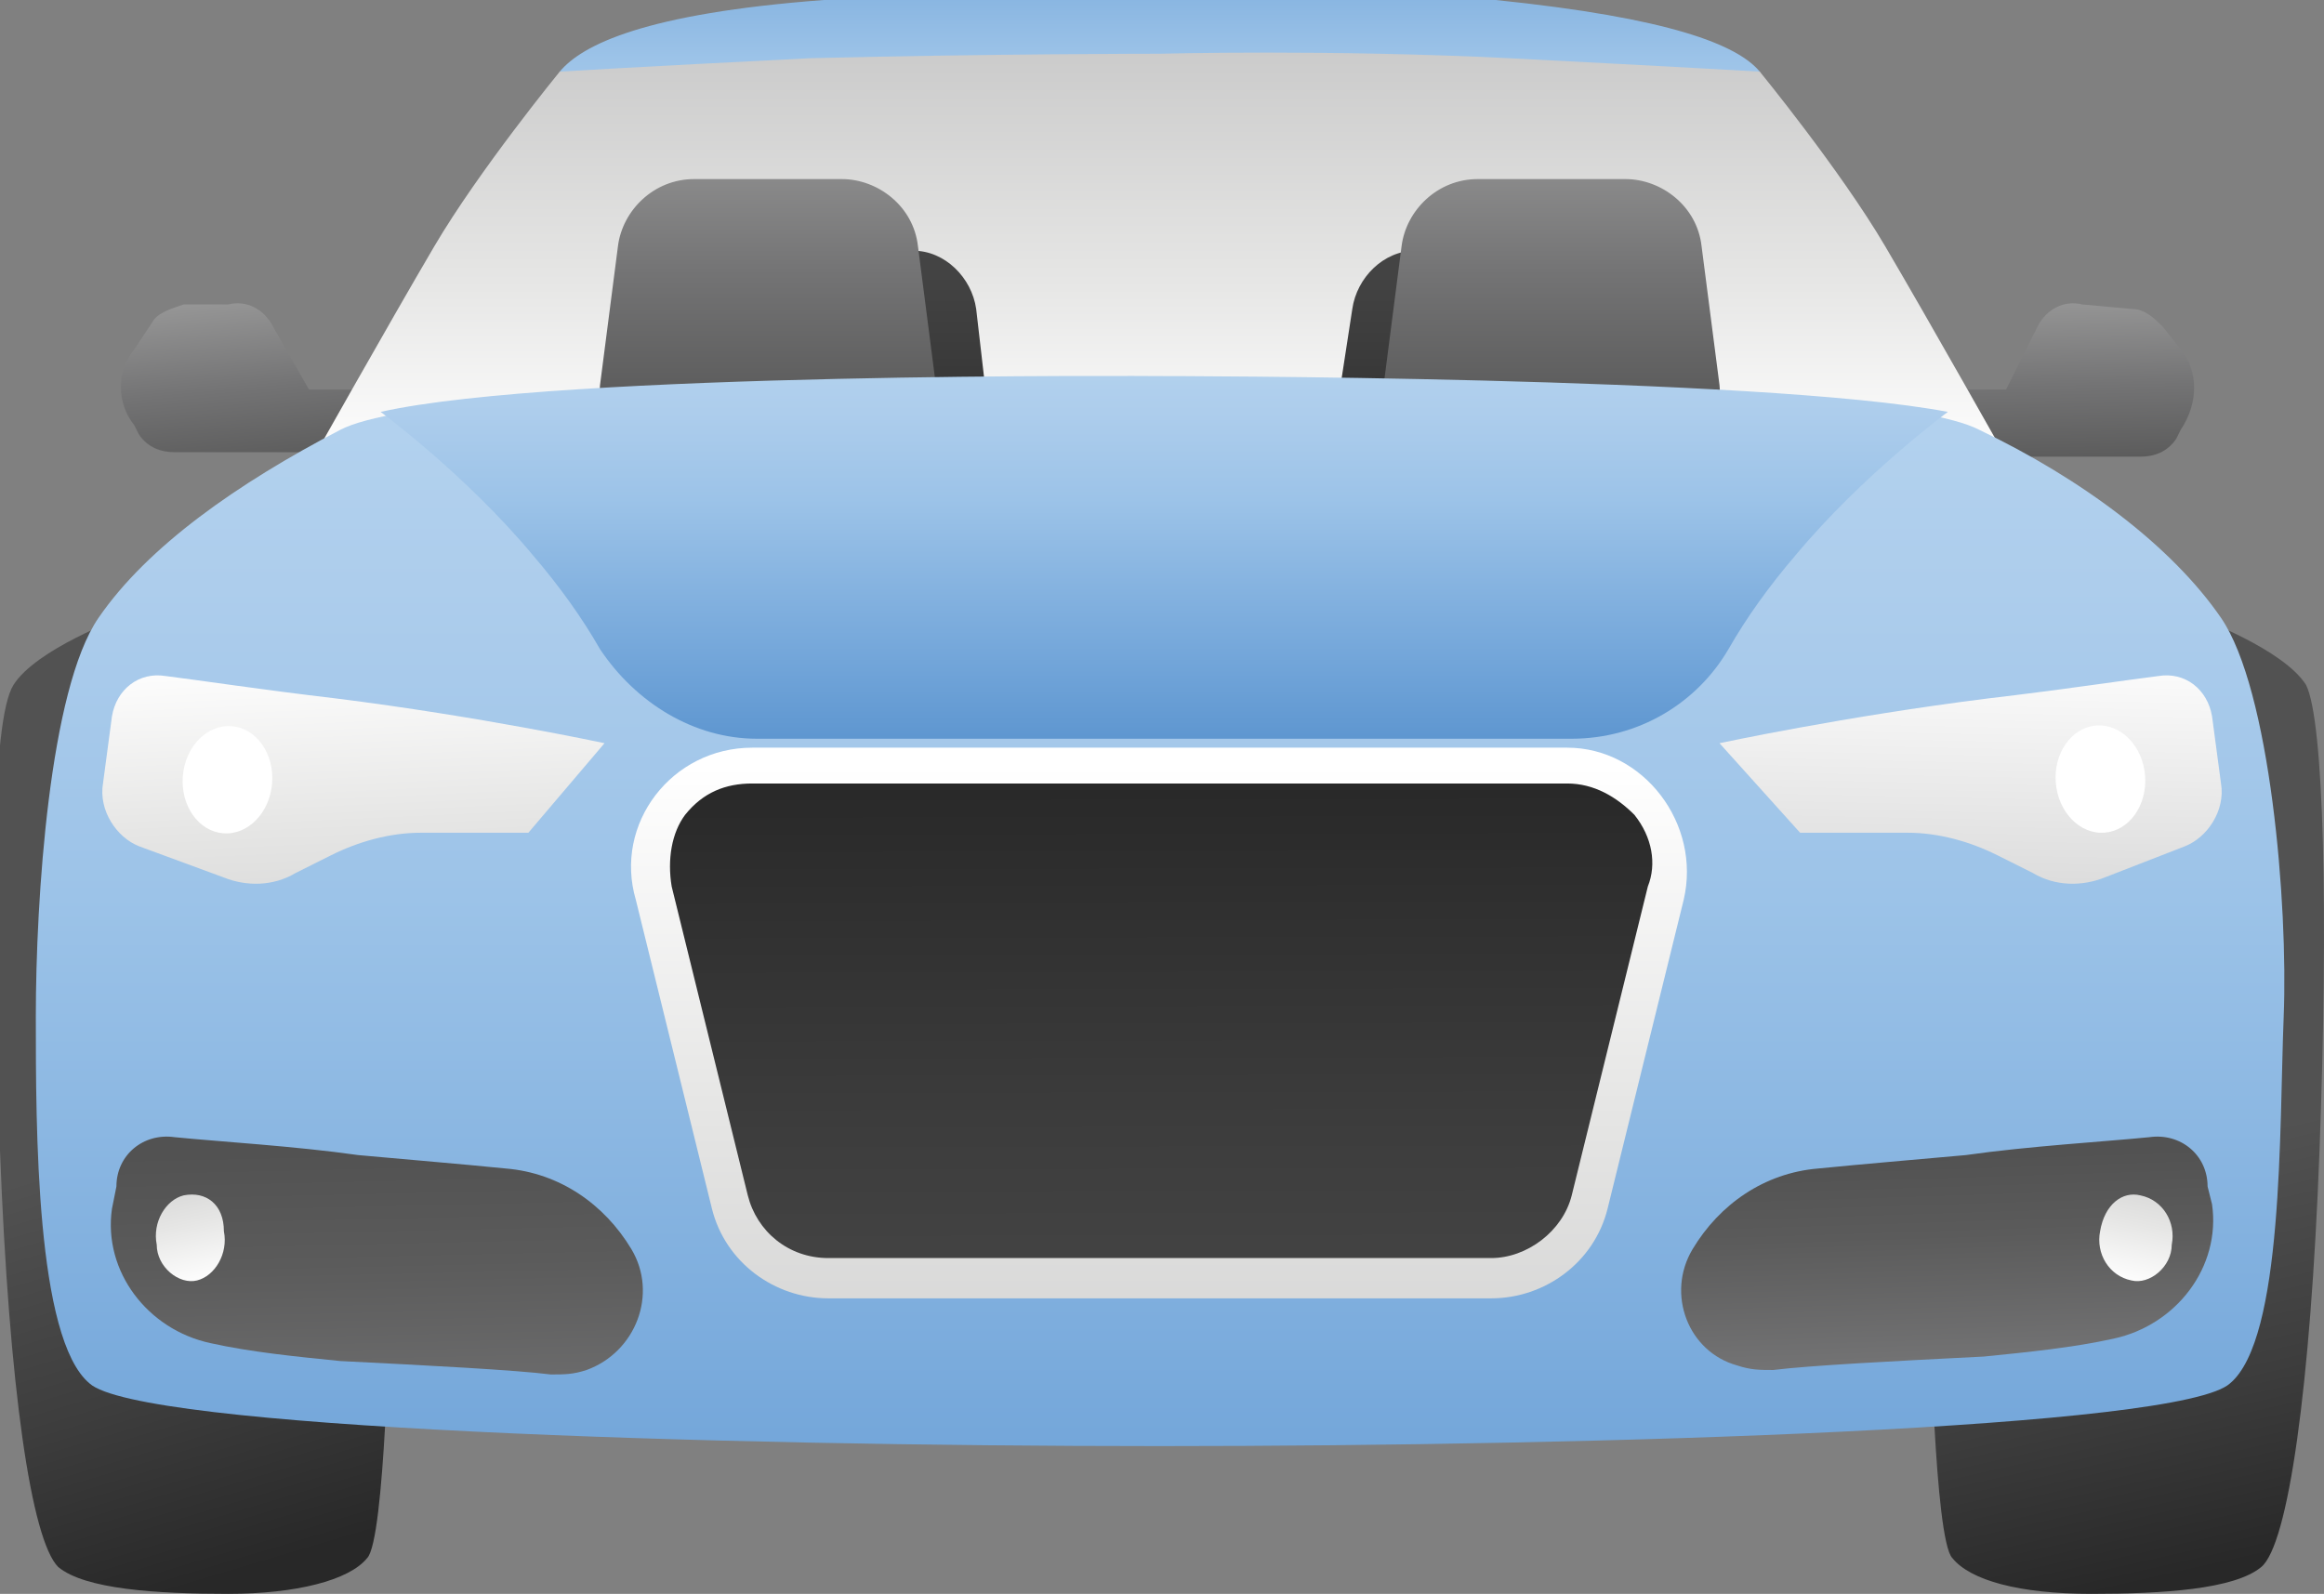 <?xml version="1.0" encoding="utf-8"?>
<!-- Generator: Adobe Illustrator 28.3.0, SVG Export Plug-In . SVG Version: 6.00 Build 0)  -->
<svg version="1.1" id="Layer_1" xmlns="http://www.w3.org/2000/svg" xmlns:xlink="http://www.w3.org/1999/xlink" x="0px" y="0px"
	 viewBox="0 0 51.9 35.6" enable-background="new 0 0 51.9 35.6" xml:space="preserve">
<rect x="0" y="0" width="51.9" height="35.6" fill="#808080" stroke="none"/>
<g>
	
		<linearGradient id="SVGID_1_" gradientUnits="userSpaceOnUse" x1="-173.183" y1="1081.713" x2="-173.058" y2="1075.731" gradientTransform="matrix(1 0 0 -1 219 1087.046)">
		<stop  offset="0" style="stop-color:#B4B4B4"/>
		<stop  offset="0.206" style="stop-color:#989898"/>
		<stop  offset="0.552" style="stop-color:#737374"/>
		<stop  offset="0.829" style="stop-color:#5B5B5B"/>
		<stop  offset="1" style="stop-color:#525252"/>
	</linearGradient>
	<path fill="url(#SVGID_1_)" d="M42.8,8.7h2l0.7-1.4c0.2-0.4,0.6-0.6,1-0.5l1.1,0.1c0.3,0,0.5,0.2,0.7,0.4l0.4,0.5
		c0.4,0.5,0.4,1.2,0,1.8l-0.1,0.2c-0.2,0.3-0.5,0.4-0.8,0.4h-5L42.8,8.7L42.8,8.7z"/>
	
		<linearGradient id="SVGID_00000160881709354173996590000003323430465828375699_" gradientUnits="userSpaceOnUse" x1="-213.526" y1="1081.783" x2="-212.976" y2="1075.627" gradientTransform="matrix(1 0 0 -1 219 1087.046)">
		<stop  offset="0" style="stop-color:#B4B4B4"/>
		<stop  offset="0.206" style="stop-color:#989898"/>
		<stop  offset="0.552" style="stop-color:#737374"/>
		<stop  offset="0.829" style="stop-color:#5B5B5B"/>
		<stop  offset="1" style="stop-color:#525252"/>
	</linearGradient>
	<path fill="url(#SVGID_00000160881709354173996590000003323430465828375699_)" d="M8.9,8.7h-2L6.1,7.3c-0.2-0.4-0.6-0.6-1-0.5
		L4.1,6.8C3.8,6.9,3.5,7,3.4,7.2L3,7.8C2.6,8.3,2.6,9,3,9.5l0.1,0.2c0.2,0.3,0.5,0.4,0.8,0.4h5L8.9,8.7L8.9,8.7z"/>
	
		<linearGradient id="SVGID_00000163770542318387578760000001817961145886768824_" gradientUnits="userSpaceOnUse" x1="-193.117" y1="1090.942" x2="-193.117" y2="1079.268" gradientTransform="matrix(1 0 0 -1 219 1087.046)">
		<stop  offset="6.810900e-03" style="stop-color:#5690CC"/>
		<stop  offset="0.165" style="stop-color:#6FA3D8"/>
		<stop  offset="0.445" style="stop-color:#9CC3E8"/>
		<stop  offset="0.585" style="stop-color:#ADCDEC"/>
		<stop  offset="0.816" style="stop-color:#BDDAF2"/>
		<stop  offset="1" style="stop-color:#C3DFF4"/>
	</linearGradient>
	<path fill="url(#SVGID_00000163770542318387578760000001817961145886768824_)" d="M39.3,1.6c-0.5-0.6-2-1.2-5.9-1.6
		c-4-0.3-7.5-0.3-7.5-0.3S22.3-0.3,18.4,0c-4,0.3-5.4,1-5.9,1.6C12,2.2,39.8,2.2,39.3,1.6z"/>
	
		<linearGradient id="SVGID_00000129890900943478743780000017264818483102183811_" gradientUnits="userSpaceOnUse" x1="-193.123" y1="1076.663" x2="-193.123" y2="1086.466" gradientTransform="matrix(1 0 0 -1 219 1087.046)">
		<stop  offset="0" style="stop-color:#FFFFFF"/>
		<stop  offset="0.42" style="stop-color:#E6E6E5"/>
		<stop  offset="1" style="stop-color:#C8C8C8"/>
	</linearGradient>
	<path fill="url(#SVGID_00000129890900943478743780000017264818483102183811_)" d="M42.1,5.5c-1-1.7-2.8-3.9-2.8-3.9
		s-1.7-0.1-5.6-0.3c-4-0.2-7.8-0.1-7.8-0.1s-3.8,0-7.8,0.1c-4,0.2-5.6,0.3-5.6,0.3s-1.8,2.2-2.8,3.9c-1,1.7-2.8,4.9-2.8,4.9h19h19
		C44.9,10.4,43.1,7.2,42.1,5.5z"/>
	
		<linearGradient id="SVGID_00000092433998599941394160000003692842270355730866_" gradientUnits="userSpaceOnUse" x1="-216.061" y1="1061.429" x2="-213.26" y2="1052.047" gradientTransform="matrix(1 0 0 -1 219 1087.046)">
		<stop  offset="0" style="stop-color:#525252"/>
		<stop  offset="0.563" style="stop-color:#3D3D3D"/>
		<stop  offset="1" style="stop-color:#282828"/>
	</linearGradient>
	<path fill="url(#SVGID_00000092433998599941394160000003692842270355730866_)" d="M2.7,13.8c0,0-1.9,0.7-2.4,1.5S-0.2,20.4,0,25.7
		C0.2,31,0.7,34.4,1.3,35c0.6,0.5,2.2,0.6,3.8,0.6c1.5,0,2.7-0.3,3.1-0.8c0.4-0.4,0.5-5.6,0.5-5.6L2.7,13.8z"/>
	
		<linearGradient id="SVGID_00000128483794919084835730000008746642313469456025_" gradientUnits="userSpaceOnUse" x1="-171.296" y1="1061.239" x2="-169.235" y2="1052.107" gradientTransform="matrix(1 0 0 -1 219 1087.046)">
		<stop  offset="0" style="stop-color:#525252"/>
		<stop  offset="0.563" style="stop-color:#3D3D3D"/>
		<stop  offset="1" style="stop-color:#282828"/>
	</linearGradient>
	<path fill="url(#SVGID_00000128483794919084835730000008746642313469456025_)" d="M49.1,13.8c0,0,1.9,0.7,2.4,1.5
		c0.4,0.8,0.5,5.1,0.3,10.4c-0.2,5.3-0.7,8.8-1.3,9.3c-0.6,0.5-2.2,0.6-3.8,0.6s-2.7-0.3-3.1-0.8c-0.4-0.4-0.5-5.6-0.5-5.6
		L49.1,13.8z"/>
	
		<linearGradient id="SVGID_00000122000147618706690520000011501019117897244079_" gradientUnits="userSpaceOnUse" x1="-193.129" y1="1045.082" x2="-193.129" y2="1094.382" gradientTransform="matrix(1 0 0 -1 219 1087.046)">
		<stop  offset="6.810900e-03" style="stop-color:#5690CC"/>
		<stop  offset="0.165" style="stop-color:#6FA3D8"/>
		<stop  offset="0.445" style="stop-color:#9CC3E8"/>
		<stop  offset="0.585" style="stop-color:#ADCDEC"/>
		<stop  offset="0.816" style="stop-color:#BDDAF2"/>
		<stop  offset="1" style="stop-color:#C3DFF4"/>
	</linearGradient>
	<path fill="url(#SVGID_00000122000147618706690520000011501019117897244079_)" d="M25.9,32.3c10,0,22.8-0.4,23.9-1.4
		c1.2-1,1.1-5.7,1.2-8.2c0.1-2.5-0.3-7.3-1.4-8.9c-1.1-1.6-3.1-3.1-5.4-4.2c-2.3-1.2-18.3-1.1-18.3-1.1S9.9,8.4,7.6,9.6
		c-2.3,1.2-4.3,2.6-5.4,4.2c-1.1,1.6-1.4,6.3-1.4,8.9c0,2.5,0,7.2,1.2,8.2C3.1,31.9,15.8,32.3,25.9,32.3z"/>
	
		<linearGradient id="SVGID_00000131361008858653761380000008714654886959376007_" gradientUnits="userSpaceOnUse" x1="-193.121" y1="1069.958" x2="-193.121" y2="1052.03" gradientTransform="matrix(1 0 0 -1 219 1087.046)">
		<stop  offset="0" style="stop-color:#FFFFFF"/>
		<stop  offset="0.42" style="stop-color:#E6E6E5"/>
		<stop  offset="1" style="stop-color:#C8C8C8"/>
	</linearGradient>
	<path fill="url(#SVGID_00000131361008858653761380000008714654886959376007_)" d="M25.9,29h7.4c1.2,0,2.3-0.8,2.6-2l1.7-6.9
		c0.4-1.7-0.9-3.4-2.6-3.4h-9.1h-9.1c-1.8,0-3.1,1.7-2.6,3.4l1.7,6.9c0.3,1.2,1.4,2,2.6,2H25.9z"/>
	
		<linearGradient id="SVGID_00000112605489422045822450000009471499032601622144_" gradientUnits="userSpaceOnUse" x1="-210.294" y1="1046.608" x2="-210.624" y2="1061.37" gradientTransform="matrix(1 0 0 -1 219 1087.046)">
		<stop  offset="0" style="stop-color:#B4B4B4"/>
		<stop  offset="0.206" style="stop-color:#989898"/>
		<stop  offset="0.552" style="stop-color:#737374"/>
		<stop  offset="0.829" style="stop-color:#5B5B5B"/>
		<stop  offset="1" style="stop-color:#525252"/>
	</linearGradient>
	<path fill="url(#SVGID_00000112605489422045822450000009471499032601622144_)" d="M14.1,27.9c-0.6-1-1.6-1.7-2.8-1.8
		c-1-0.1-2.2-0.2-3.3-0.3c-1.4-0.2-3.1-0.3-4.1-0.4c-0.7-0.1-1.3,0.4-1.3,1.1L2.5,27c-0.2,1.4,0.8,2.7,2.2,3
		c0.9,0.2,1.9,0.3,2.9,0.4c2,0.1,3.9,0.2,4.7,0.3c0.3,0,0.5,0,0.8-0.1C14.2,30.2,14.7,28.9,14.1,27.9z"/>
	
		<linearGradient id="SVGID_00000009569530356931042750000011275332532279599242_" gradientUnits="userSpaceOnUse" x1="-211.252" y1="1072.552" x2="-210.833" y2="1063.355" gradientTransform="matrix(1 0 0 -1 219 1087.046)">
		<stop  offset="0" style="stop-color:#FFFFFF"/>
		<stop  offset="0.42" style="stop-color:#E6E6E5"/>
		<stop  offset="1" style="stop-color:#C8C8C8"/>
	</linearGradient>
	<path fill="url(#SVGID_00000009569530356931042750000011275332532279599242_)" d="M13.5,16.6c0,0-2.8-0.6-6-1
		c-1.7-0.2-3-0.4-3.8-0.5C3.1,15,2.6,15.4,2.5,16l-0.2,1.5c-0.1,0.6,0.3,1.2,0.8,1.4L5,19.6c0.5,0.2,1.1,0.2,1.6-0.1l0.8-0.4
		c0.6-0.3,1.3-0.5,2-0.5h2.4L13.5,16.6z"/>
	
		<linearGradient id="SVGID_00000176020305737171108390000004561759478934503559_" gradientUnits="userSpaceOnUse" x1="-175.276" y1="1050.9" x2="-175.607" y2="1061.229" gradientTransform="matrix(1 0 0 -1 219 1087.046)">
		<stop  offset="0" style="stop-color:#B4B4B4"/>
		<stop  offset="0.206" style="stop-color:#989898"/>
		<stop  offset="0.552" style="stop-color:#737374"/>
		<stop  offset="0.829" style="stop-color:#5B5B5B"/>
		<stop  offset="1" style="stop-color:#525252"/>
	</linearGradient>
	<path fill="url(#SVGID_00000176020305737171108390000004561759478934503559_)" d="M37.8,27.9c0.6-1,1.6-1.7,2.8-1.8
		c1-0.1,2.2-0.2,3.3-0.3c1.4-0.2,3.1-0.3,4.1-0.4c0.7-0.1,1.3,0.4,1.3,1.1l0.1,0.4c0.2,1.4-0.8,2.7-2.2,3c-0.9,0.2-1.9,0.3-2.9,0.4
		c-2,0.1-3.9,0.2-4.7,0.3c-0.3,0-0.5,0-0.8-0.1C37.7,30.2,37.2,28.9,37.8,27.9z"/>
	
		<linearGradient id="SVGID_00000033370663629848409340000014147550277812219276_" gradientUnits="userSpaceOnUse" x1="-174.923" y1="1072.799" x2="-175.108" y2="1064.163" gradientTransform="matrix(1 0 0 -1 219 1087.046)">
		<stop  offset="0" style="stop-color:#FFFFFF"/>
		<stop  offset="0.973" style="stop-color:#CACACA"/>
		<stop  offset="1" style="stop-color:#C8C8C8"/>
	</linearGradient>
	<path fill="url(#SVGID_00000033370663629848409340000014147550277812219276_)" d="M38.4,16.6c0,0,2.8-0.6,6-1
		c1.7-0.2,3-0.4,3.8-0.5c0.6-0.1,1.1,0.3,1.2,0.9l0.2,1.5c0.1,0.6-0.3,1.2-0.8,1.4l-1.8,0.7c-0.5,0.2-1.1,0.2-1.6-0.1l-0.8-0.4
		c-0.6-0.3-1.3-0.5-2-0.5h-2.4L38.4,16.6z"/>
	
		<linearGradient id="SVGID_00000066502294634626836620000009492522425958848398_" gradientUnits="userSpaceOnUse" x1="-193.086" y1="1051.282" x2="-193.128" y2="1069.774" gradientTransform="matrix(1 0 0 -1 219 1087.046)">
		<stop  offset="0" style="stop-color:#525252"/>
		<stop  offset="0.563" style="stop-color:#3D3D3D"/>
		<stop  offset="1" style="stop-color:#282828"/>
	</linearGradient>
	<path fill="url(#SVGID_00000066502294634626836620000009492522425958848398_)" d="M18.5,28.1c-0.9,0-1.6-0.6-1.8-1.4l-1.7-6.9
		c-0.1-0.6,0-1.2,0.3-1.6c0.4-0.5,0.9-0.7,1.5-0.7H35c0.6,0,1.1,0.3,1.5,0.7c0.4,0.5,0.5,1.1,0.3,1.6l-1.7,6.9
		c-0.2,0.8-1,1.4-1.8,1.4H18.5z"/>
	
		<linearGradient id="SVGID_00000145758119891485224170000003022980614644422533_" gradientUnits="userSpaceOnUse" x1="-214.512" y1="1058.355" x2="-215.196" y2="1061.549" gradientTransform="matrix(1 0 0 -1 219 1087.046)">
		<stop  offset="0" style="stop-color:#FFFFFF"/>
		<stop  offset="0.42" style="stop-color:#E6E6E5"/>
		<stop  offset="1" style="stop-color:#C8C8C8"/>
	</linearGradient>
	<path fill="url(#SVGID_00000145758119891485224170000003022980614644422533_)" d="M5,27.5c0.1,0.5-0.2,1-0.6,1.1
		c-0.4,0.1-0.9-0.3-0.9-0.8c-0.1-0.5,0.2-1,0.6-1.1C4.6,26.6,5,26.9,5,27.5z"/>
	
		<ellipse transform="matrix(7.861216e-02 -0.997 0.997 7.861216e-02 -12.661 21.033)" fill="#FFFFFF" cx="5" cy="17.4" rx="1.2" ry="1"/>
	
		<ellipse transform="matrix(0.997 -7.861204e-02 7.861204e-02 0.997 -1.22 3.741)" fill="#FFFFFF" cx="46.9" cy="17.4" rx="1" ry="1.2"/>
	
		<linearGradient id="SVGID_00000029754294603760583420000015616846261529172138_" gradientUnits="userSpaceOnUse" x1="-171.537" y1="1058.367" x2="-170.853" y2="1061.562" gradientTransform="matrix(1 0 0 -1 219 1087.046)">
		<stop  offset="0" style="stop-color:#FFFFFF"/>
		<stop  offset="0.42" style="stop-color:#E6E6E5"/>
		<stop  offset="1" style="stop-color:#C8C8C8"/>
	</linearGradient>
	<path fill="url(#SVGID_00000029754294603760583420000015616846261529172138_)" d="M46.9,27.5c-0.1,0.5,0.2,1,0.7,1.1
		c0.4,0.1,0.9-0.3,0.9-0.8c0.1-0.5-0.2-1-0.7-1.1C47.4,26.6,47,26.9,46.9,27.5z"/>
	
		<linearGradient id="SVGID_00000032608240131237676190000005979573740365062049_" gradientUnits="userSpaceOnUse" x1="-200.008" y1="1084.469" x2="-200.008" y2="1075.656" gradientTransform="matrix(1 0 0 -1 219 1087.046)">
		<stop  offset="0" style="stop-color:#525252"/>
		<stop  offset="0.563" style="stop-color:#3D3D3D"/>
		<stop  offset="1" style="stop-color:#282828"/>
	</linearGradient>
	<path fill="url(#SVGID_00000032608240131237676190000005979573740365062049_)" d="M20.7,11.2h-3.5c-0.9,0-1.5-0.8-1.4-1.7l0.4-2.6
		c0.1-0.7,0.7-1.3,1.4-1.3h2.8c0.7,0,1.3,0.6,1.4,1.3l0.3,2.6C22.3,10.4,21.6,11.2,20.7,11.2z"/>
	
		<linearGradient id="SVGID_00000103980919206937437230000003636956576744128648_" gradientUnits="userSpaceOnUse" x1="-186.059" y1="1084.469" x2="-186.059" y2="1075.656" gradientTransform="matrix(1 0 0 -1 219 1087.046)">
		<stop  offset="0" style="stop-color:#525252"/>
		<stop  offset="0.563" style="stop-color:#3D3D3D"/>
		<stop  offset="1" style="stop-color:#282828"/>
	</linearGradient>
	<path fill="url(#SVGID_00000103980919206937437230000003636956576744128648_)" d="M34.7,11.2h-3.5c-0.9,0-1.5-0.8-1.4-1.7l0.4-2.6
		c0.1-0.7,0.7-1.3,1.4-1.3h2.8c0.7,0,1.3,0.6,1.4,1.3l0.3,2.6C36.2,10.4,35.5,11.2,34.7,11.2z"/>
	
		<linearGradient id="SVGID_00000031920571827670800620000003825343960612616577_" gradientUnits="userSpaceOnUse" x1="-184.375" y1="1086.583" x2="-184.375" y2="1076.316" gradientTransform="matrix(1 0 0 -1 219 1087.046)">
		<stop  offset="0" style="stop-color:#B4B4B4"/>
		<stop  offset="0.206" style="stop-color:#989898"/>
		<stop  offset="0.552" style="stop-color:#737374"/>
		<stop  offset="0.829" style="stop-color:#5B5B5B"/>
		<stop  offset="1" style="stop-color:#525252"/>
	</linearGradient>
	<path fill="url(#SVGID_00000031920571827670800620000003825343960612616577_)" d="M36.7,10.5h-4.1c-1,0-1.8-0.9-1.7-1.9l0.4-3.1
		c0.1-0.8,0.8-1.5,1.7-1.5h3.3c0.8,0,1.6,0.6,1.7,1.5l0.4,3.1C38.5,9.6,37.7,10.5,36.7,10.5z"/>
	
		<linearGradient id="SVGID_00000117635379017417908420000011187107074786511033_" gradientUnits="userSpaceOnUse" x1="-201.822" y1="1086.583" x2="-201.822" y2="1076.316" gradientTransform="matrix(1 0 0 -1 219 1087.046)">
		<stop  offset="0" style="stop-color:#B4B4B4"/>
		<stop  offset="0.206" style="stop-color:#989898"/>
		<stop  offset="0.552" style="stop-color:#737374"/>
		<stop  offset="0.829" style="stop-color:#5B5B5B"/>
		<stop  offset="1" style="stop-color:#525252"/>
	</linearGradient>
	<path fill="url(#SVGID_00000117635379017417908420000011187107074786511033_)" d="M19.2,10.5h-4.1c-1,0-1.8-0.9-1.7-1.9l0.4-3.1
		c0.1-0.8,0.8-1.5,1.7-1.5h3.3c0.8,0,1.6,0.6,1.7,1.5l0.4,3.1C21,9.6,20.2,10.5,19.2,10.5z"/>
	
		<linearGradient id="SVGID_00000106136071689187357570000015367943240831688108_" gradientUnits="userSpaceOnUse" x1="-193.117" y1="1069.715" x2="-193.117" y2="1083.612" gradientTransform="matrix(1 0 0 -1 219 1087.046)">
		<stop  offset="6.810900e-03" style="stop-color:#5690CC"/>
		<stop  offset="0.165" style="stop-color:#6FA3D8"/>
		<stop  offset="0.445" style="stop-color:#9CC3E8"/>
		<stop  offset="0.585" style="stop-color:#ADCDEC"/>
		<stop  offset="0.816" style="stop-color:#BDDAF2"/>
		<stop  offset="1" style="stop-color:#C3DFF4"/>
	</linearGradient>
	<path fill="url(#SVGID_00000106136071689187357570000015367943240831688108_)" d="M25.9,8.4c0,0-13.4-0.1-17.4,0.8
		c0,0,1.9,1.4,3.4,3.2c0.6,0.7,1.1,1.4,1.5,2.1c0.8,1.2,2.1,2,3.5,2h9.1h9.1c1.5,0,2.8-0.8,3.5-2c0.4-0.7,0.9-1.4,1.5-2.1
		c1.5-1.8,3.4-3.2,3.4-3.2C39.3,8.4,25.9,8.4,25.9,8.4z"/>
</g>
</svg>
